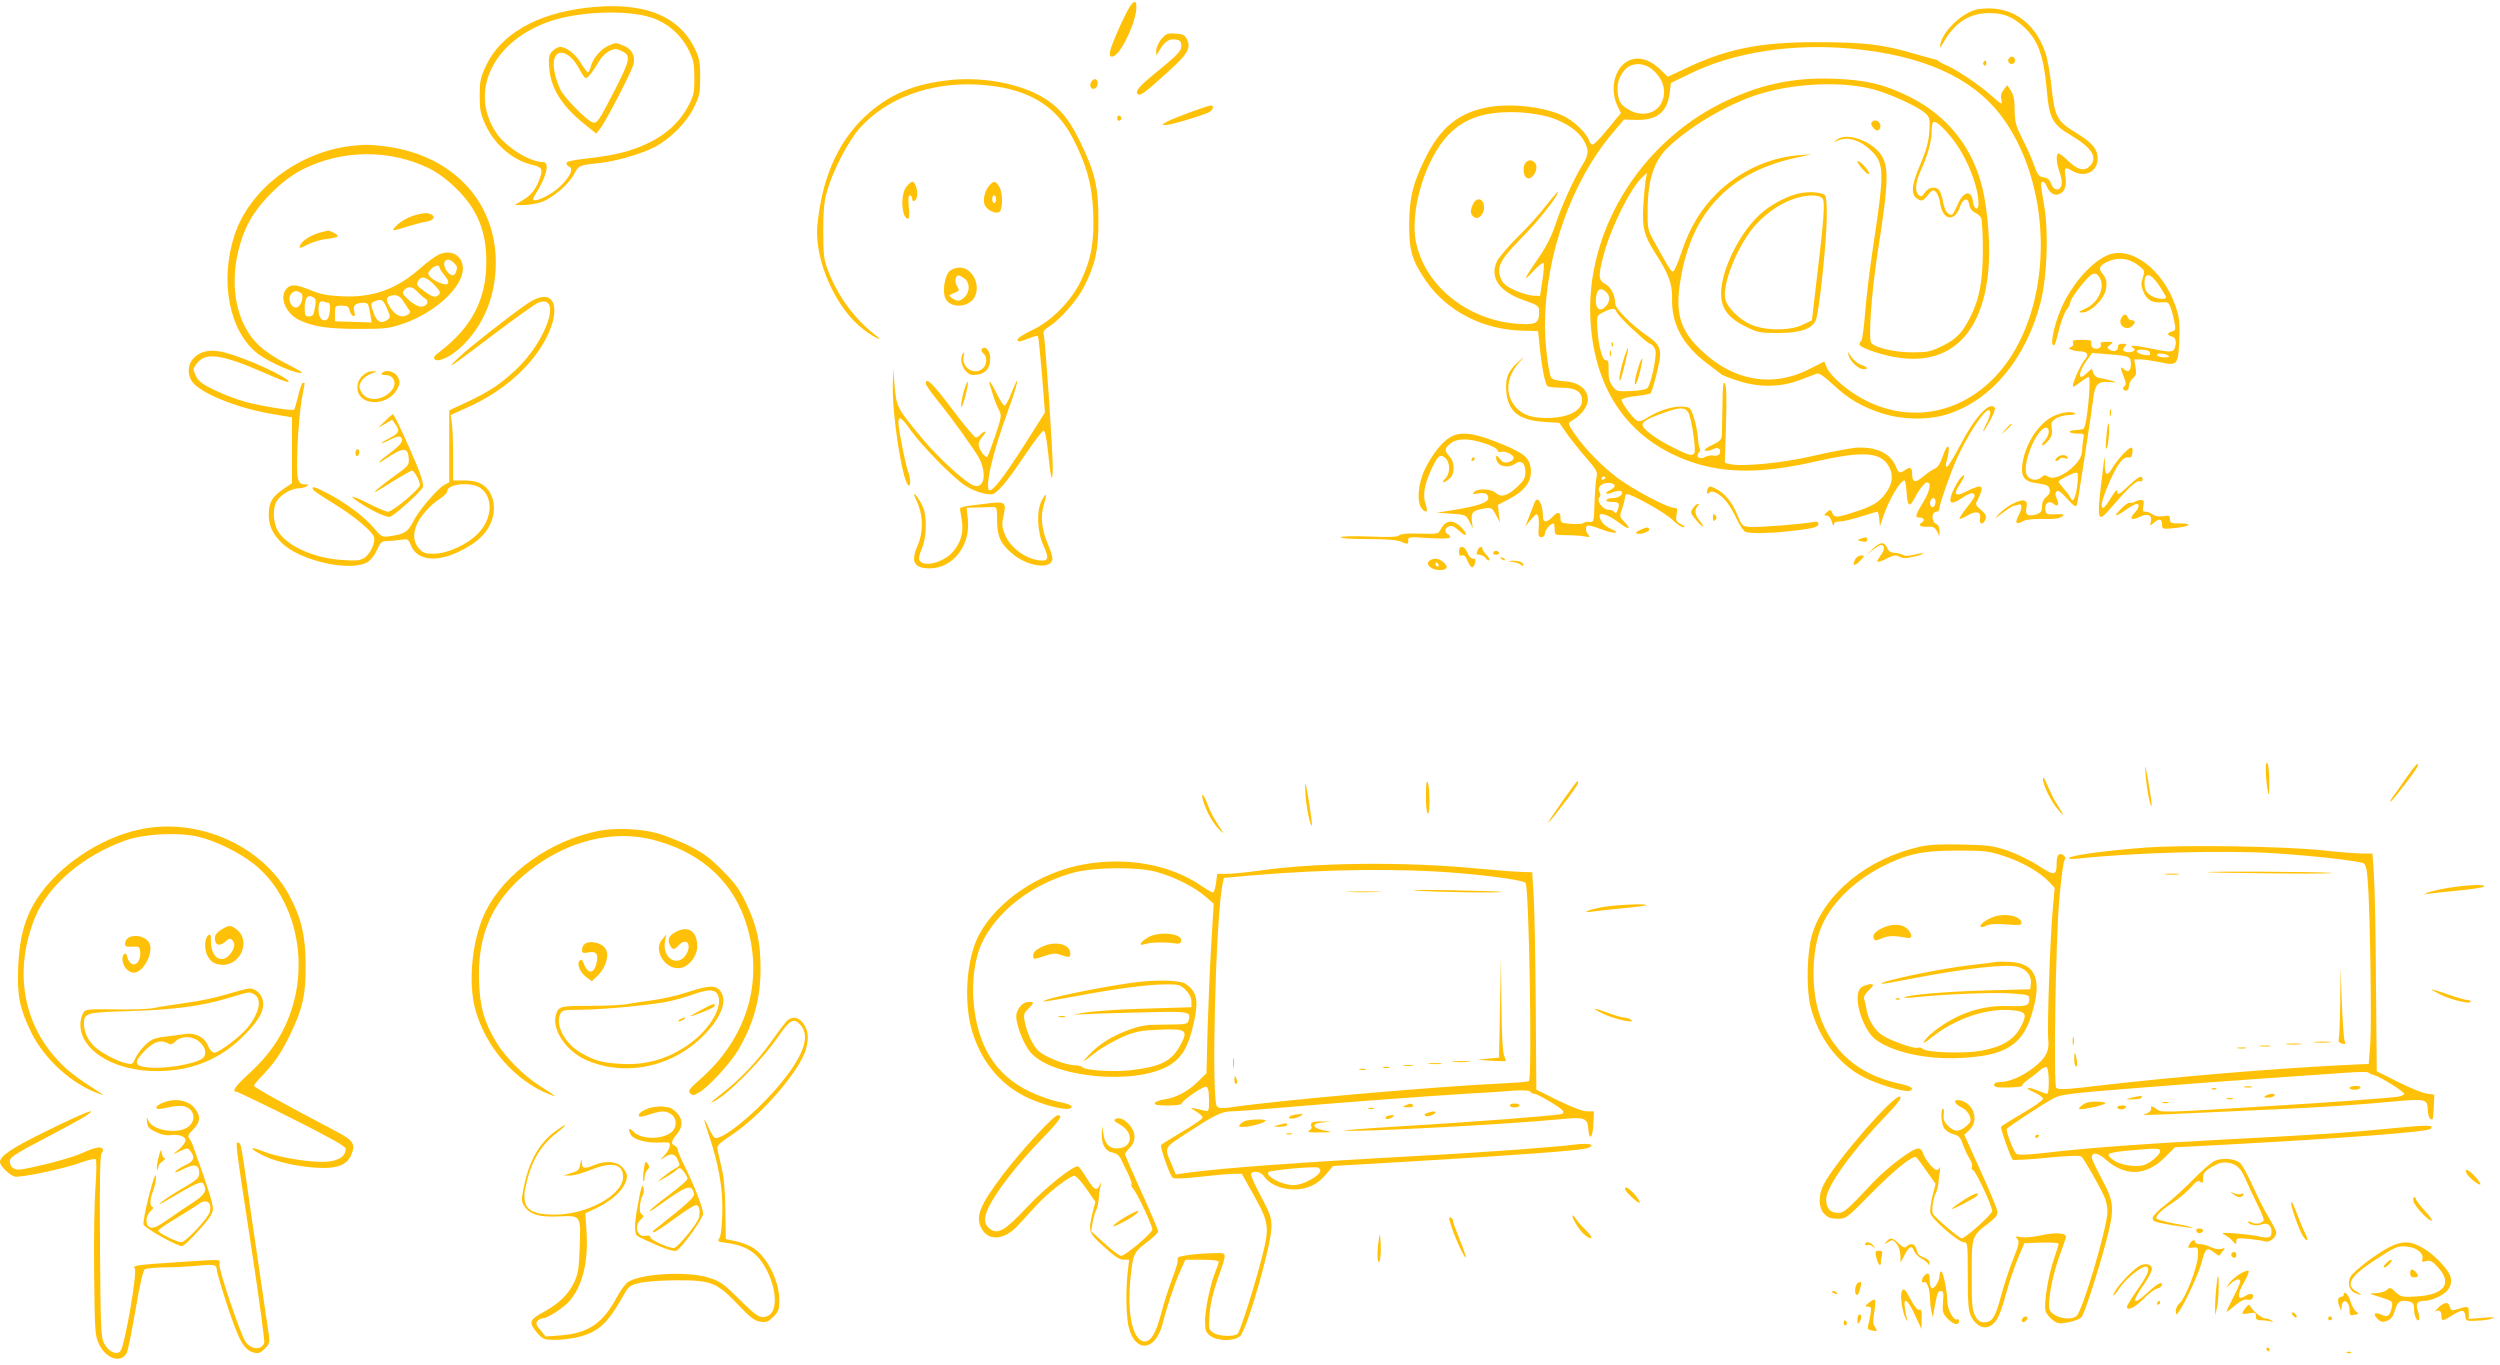 <?xml version="1.0" standalone="no"?>
<!DOCTYPE svg PUBLIC "-//W3C//DTD SVG 20010904//EN"
 "http://www.w3.org/TR/2001/REC-SVG-20010904/DTD/svg10.dtd">
<svg version="1.0" xmlns="http://www.w3.org/2000/svg"
 width="1280pt" height="699pt" viewBox="0 0 1280 699"
 preserveAspectRatio="xMidYMid meet">
<g transform="translate(0,699) scale(0.1,-0.1)"
fill="#ffc107" stroke="none">
<path d="M5786 6958 c-27 -41 -94 -192 -101 -225 -5 -26 -3 -33 9 -33 35 0
110 143 123 235 6 50 -7 60 -31 23z"/>
<path d="M3000 6950 c-256 -31 -437 -136 -512 -297 -28 -60 -32 -78 -32 -153
0 -74 4 -93 31 -152 47 -100 139 -179 238 -202 50 -12 55 -22 40 -66 -21 -58
-43 -88 -89 -115 l-41 -25 46 0 c25 0 66 7 92 16 56 19 141 92 168 145 21 42
27 44 127 54 82 8 223 49 286 83 81 44 161 125 198 200 30 60 33 75 33 157 0
78 -4 98 -28 147 -85 173 -269 242 -557 208z m332 -49 c84 -27 156 -89 195
-169 24 -49 28 -69 28 -142 0 -78 -3 -90 -34 -148 -43 -79 -113 -143 -205
-186 -87 -41 -167 -61 -308 -77 -74 -8 -108 -16 -108 -24 0 -7 6 -15 14 -18
39 -15 -38 -113 -120 -153 -59 -29 -77 -26 -54 9 57 88 77 167 41 167 -68 0
-190 76 -239 148 -145 215 -16 478 283 576 149 48 382 56 507 17z"/>
<path d="M3115 6756 c-39 -17 -81 -67 -90 -106 -4 -16 -10 -30 -15 -30 -4 0
-20 21 -35 46 -27 46 -76 84 -107 84 -10 0 -28 -10 -39 -21 -19 -19 -21 -30
-17 -88 8 -102 63 -191 176 -283 l65 -52 21 27 c28 35 162 294 170 329 9 41
-9 77 -49 93 -41 18 -42 18 -80 1z m69 -28 c47 -21 43 -43 -33 -193 -86 -167
-94 -179 -118 -171 -30 10 -141 123 -163 166 -11 22 -25 61 -30 88 -28 129 66
138 129 13 12 -22 25 -41 30 -41 11 0 35 31 70 89 21 34 52 57 83 60 4 1 18
-4 32 -11z"/>
<path d="M10129 6943 c-74 -11 -180 -108 -194 -178 -6 -26 -3 -24 20 15 57 97
132 143 230 143 72 0 119 -18 175 -69 75 -68 104 -148 120 -331 12 -138 29
-170 120 -224 112 -66 143 -116 99 -160 -28 -28 -63 -19 -115 32 -22 22 -43
36 -47 33 -11 -12 -8 -49 8 -95 9 -24 13 -54 10 -66 -8 -34 -41 -29 -53 6 -8
22 -18 30 -38 33 -24 3 -31 11 -50 63 -11 33 -38 94 -60 135 -33 66 -38 84
-39 145 0 52 -5 79 -19 100 l-19 29 -18 -23 c-12 -15 -17 -31 -13 -47 3 -13 4
-24 0 -24 -3 0 -29 21 -58 47 -58 51 -171 127 -221 148 -17 7 -36 17 -40 21
-4 4 -13 9 -20 10 -7 1 -52 14 -102 28 -161 48 -261 60 -495 60 -294 1 -462
-32 -673 -131 l-98 -46 -37 36 c-40 38 -78 57 -118 57 -97 0 -153 -129 -105
-237 l20 -42 -66 -80 c-36 -45 -71 -81 -79 -81 -7 0 -16 10 -19 23 -10 30 -62
84 -111 113 -93 55 -287 80 -416 53 -146 -30 -237 -107 -313 -264 -63 -129
-79 -198 -80 -335 0 -136 14 -182 85 -287 106 -155 291 -251 494 -256 l81 -2
7 -69 c11 -112 29 -205 41 -213 7 -5 40 -8 73 -8 71 0 104 -21 104 -65 0 -54
-73 -90 -180 -90 -79 0 -124 16 -159 55 -55 63 -51 149 12 223 l31 37 -33 -30
c-50 -46 -64 -79 -59 -147 8 -104 63 -149 192 -158 l80 -5 38 -55 c21 -30 66
-86 99 -124 51 -58 59 -73 54 -95 -4 -14 -9 -73 -11 -131 -3 -101 -4 -105 -25
-102 -12 1 -27 -1 -33 -6 -6 -5 -35 -6 -63 -4 -48 4 -53 6 -53 27 0 35 -14 38
-40 10 -30 -32 -50 -32 -50 -1 0 66 -27 113 -43 74 -3 -7 -14 -38 -26 -68
l-21 -55 29 35 c25 30 31 32 36 18 4 -10 5 -38 3 -63 -3 -38 0 -45 14 -45 11
0 18 8 18 18 0 18 29 52 43 52 4 0 7 -13 7 -30 0 -30 0 -30 59 -30 32 0 74 -3
92 -6 28 -6 32 -4 22 7 -7 7 -13 21 -13 31 0 23 13 23 79 -2 63 -25 106 -22
49 2 -35 16 -58 43 -58 68 0 20 51 1 99 -36 51 -39 67 -37 28 4 -25 26 -26 29
-12 67 8 22 14 48 15 58 0 9 4 17 10 17 26 0 197 -96 232 -131 22 -21 48 -39
57 -39 10 1 5 7 -12 16 -26 14 -28 19 -23 50 6 30 4 34 -14 34 -32 0 -209 94
-287 152 -84 64 -167 149 -219 224 -37 54 -38 57 -19 68 48 27 85 74 85 108 0
55 -45 91 -120 96 -43 3 -63 9 -69 21 -13 25 -31 175 -31 260 0 359 135 742
350 994 l55 65 65 -2 c105 -2 157 41 169 139 l6 50 96 47 c224 110 523 157
827 129 367 -34 620 -148 768 -344 258 -344 272 -922 30 -1262 -211 -294 -571
-343 -846 -114 -34 28 -68 66 -76 85 l-14 33 -77 -39 c-186 -95 -384 -62 -548
92 -114 106 -140 193 -110 369 56 342 250 546 585 620 l85 19 -68 -5 c-152
-12 -305 -84 -418 -196 -82 -82 -139 -176 -180 -301 -18 -54 -37 -98 -43 -98
-11 0 -21 17 -95 150 -35 64 -36 67 -35 170 1 147 33 246 101 312 113 109 296
218 454 271 188 62 444 74 609 27 88 -25 225 -89 259 -121 21 -20 23 -28 19
-93 -4 -54 -15 -94 -47 -170 -47 -109 -49 -156 -9 -177 19 -10 25 -7 48 21 24
29 28 31 42 17 9 -9 19 -36 22 -61 13 -85 75 -94 101 -15 15 44 42 51 47 12 2
-17 12 -32 27 -40 13 -6 29 -19 34 -28 5 -9 9 -81 9 -158 1 -161 -17 -257 -63
-348 -41 -82 -72 -115 -146 -151 -59 -29 -75 -32 -152 -32 -90 0 -189 23 -210
48 -16 20 1 258 33 466 58 368 59 446 10 507 -55 68 -174 105 -219 68 -20 -16
-20 -16 2 -6 51 25 119 4 176 -53 65 -64 65 -109 7 -491 -16 -104 -34 -253
-40 -330 -6 -77 -15 -144 -20 -149 -6 -6 -10 -14 -10 -19 0 -14 82 -45 169
-63 282 -56 459 102 491 437 12 121 -1 306 -30 426 -49 207 -179 370 -372 467
-129 64 -223 87 -388 93 -212 8 -388 -31 -580 -127 -422 -212 -692 -663 -667
-1109 21 -366 202 -619 519 -727 174 -59 366 -58 628 2 257 58 346 51 386 -34
19 -41 11 -84 -23 -130 -34 -46 -73 -68 -172 -98 -85 -27 -90 -26 -105 11 -2
6 -12 2 -22 -7 -17 -16 -17 -18 -1 -18 10 0 20 -12 26 -32 5 -18 10 -25 10
-15 1 12 9 17 31 17 16 0 64 11 107 25 43 14 81 25 85 25 4 0 8 -17 10 -37 l3
-38 19 55 c28 83 86 180 107 180 4 0 9 -28 11 -62 3 -63 14 -77 33 -42 29 55
58 94 71 94 24 0 16 -44 -21 -104 -41 -68 -42 -76 -15 -76 21 0 27 -15 10 -25
-22 -13 -8 -24 27 -22 30 2 39 -2 50 -23 l13 -25 0 28 c0 15 -6 30 -14 33 -29
11 -29 64 0 64 8 0 14 8 14 18 0 21 57 182 89 254 55 120 138 248 163 248 14
0 9 -29 -12 -70 -31 -61 -16 -47 19 16 17 31 28 61 25 65 -24 39 -102 -44
-177 -189 -32 -61 -63 -112 -68 -112 -6 0 -8 8 -5 18 27 93 11 121 -19 31 -12
-34 -24 -53 -40 -59 -12 -5 -39 -23 -60 -41 -39 -34 -55 -30 -55 17 0 30 -10
35 -34 19 -29 -21 -34 -19 -50 18 -28 69 -107 103 -211 94 -33 -4 -130 -22
-215 -42 -156 -36 -363 -56 -423 -41 l-26 6 6 193 c4 135 3 199 -5 213 -9 15
-12 -8 -13 -106 -1 -69 -3 -138 -3 -155 -1 -26 -8 -33 -51 -54 -33 -16 -44
-26 -33 -29 9 -2 27 2 39 8 24 14 43 2 34 -22 -4 -9 -15 -13 -29 -11 -13 3
-34 0 -46 -7 -28 -15 -50 1 -32 23 7 8 9 17 5 20 -3 4 -8 30 -10 59 -2 28 -12
74 -21 102 -16 49 -19 51 -56 54 -47 4 -123 -19 -179 -55 -30 -19 -45 -23 -56
-16 -25 15 -82 94 -78 107 2 6 34 14 72 18 37 4 71 10 76 15 11 12 49 162 49
196 0 41 -14 62 -68 99 -76 52 -162 138 -162 163 0 42 -22 86 -51 101 -35 18
-37 40 -9 146 37 143 140 349 201 403 l22 20 -7 -35 c-3 -19 -9 -77 -12 -127
-8 -113 4 -161 59 -246 70 -108 90 -162 88 -235 -4 -130 55 -239 178 -332 36
-27 71 -53 76 -58 6 -4 44 -19 85 -32 105 -35 218 -33 315 4 39 15 78 30 87
33 12 4 38 -14 83 -56 81 -75 146 -113 250 -147 105 -34 239 -36 335 -5 225
71 402 283 477 570 34 129 43 362 19 499 -9 50 -16 99 -16 107 0 23 19 18 29
-8 13 -33 37 -50 61 -42 30 10 43 41 35 91 -7 48 -3 51 35 29 64 -37 130 -5
130 63 0 49 -29 83 -115 135 -93 56 -105 80 -121 231 -7 67 -21 147 -32 178
-57 163 -185 245 -343 221z m-1669 -309 c58 -49 75 -115 46 -172 -31 -59 -110
-72 -176 -28 -30 20 -39 33 -45 65 -9 53 1 95 32 131 34 41 97 42 143 4z
m-529 -243 c83 -26 146 -68 176 -117 30 -51 29 -74 -7 -132 -44 -72 -104 -205
-136 -301 -17 -53 -46 -112 -79 -160 -84 -122 -93 -142 -37 -82 27 29 52 49
55 44 3 -5 1 -45 -6 -89 l-12 -79 -35 1 c-19 1 -61 13 -93 27 -45 21 -61 34
-72 60 -24 58 -6 95 97 200 82 83 164 183 189 229 18 34 3 18 -59 -59 -33 -43
-99 -116 -146 -161 -46 -46 -92 -100 -101 -119 -40 -83 10 -156 137 -200 78
-28 78 -28 78 -64 0 -54 -17 -63 -108 -57 -261 18 -483 200 -524 428 -22 126
24 324 107 459 89 147 213 205 420 196 51 -2 119 -13 156 -24z m2060 -105 c76
-93 138 -246 139 -339 0 -38 -24 -30 -28 9 -8 65 -50 56 -80 -16 -12 -28 -25
-50 -29 -50 -22 1 -36 22 -44 65 -5 26 -14 54 -20 61 -18 22 -55 16 -74 -12
-13 -20 -19 -23 -31 -13 -21 17 -17 67 11 127 34 74 55 148 55 197 0 23 3 45
7 48 11 12 45 -17 94 -77z m-1767 -792 c22 -21 20 -50 -5 -75 -35 -35 -60 4
-43 69 7 26 26 28 48 6z m53 -101 c4 -10 32 -41 62 -70 85 -79 97 -89 115 -96
8 -3 18 -18 22 -32 7 -28 -22 -167 -40 -190 -7 -9 -35 -15 -85 -17 -70 -3 -74
-2 -95 25 -16 22 -21 42 -20 81 1 43 -2 53 -14 52 -19 -1 -39 77 -44 169 -3
59 -3 59 32 77 45 22 59 22 67 1z m367 -515 c16 -25 41 -192 31 -208 -10 -17
-30 -11 -111 30 -87 43 -154 94 -154 115 0 17 26 32 110 62 82 29 106 29 124
1z m-424 -332 c0 -3 -4 -8 -10 -11 -5 -3 -10 -1 -10 4 0 6 5 11 10 11 6 0 10
-2 10 -4z m47 -42 c2 -6 -8 -16 -23 -23 -36 -16 -22 -27 15 -11 16 6 35 9 41
5 18 -11 -9 -35 -41 -35 -15 0 -31 -4 -34 -10 -4 -6 8 -10 29 -10 37 0 41 -7
27 -44 -5 -14 -10 -16 -15 -8 -4 7 -18 12 -30 12 -29 0 -64 46 -47 63 6 6 7
16 1 28 -7 13 -5 22 6 34 18 17 65 17 71 -1z m1643 -83 c0 -23 -16 -36 -25
-21 -9 14 1 40 15 40 5 0 10 -9 10 -19z"/>
<path d="M7812 6158 c-16 -16 -15 -63 2 -77 27 -23 69 46 46 74 -15 18 -32 19
-48 3z"/>
<path d="M7542 5945 c-16 -34 -15 -50 3 -65 24 -20 57 15 53 54 -4 42 -39 48
-56 11z"/>
<path d="M8251 5224 c0 -11 3 -14 6 -6 3 7 2 16 -1 19 -3 4 -6 -2 -5 -13z"/>
<path d="M8317 5163 c-20 -59 -32 -131 -22 -121 8 8 45 161 40 166 -1 2 -10
-18 -18 -45z"/>
<path d="M8242 5180 c0 -14 2 -19 5 -12 2 6 2 18 0 25 -3 6 -5 1 -5 -13z"/>
<path d="M8387 5106 c-18 -57 -23 -103 -8 -76 11 20 34 120 29 125 -2 3 -12
-19 -21 -49z"/>
<path d="M5946 6790 c-14 -17 -26 -44 -26 -58 l0 -27 18 30 c27 43 47 57 79
53 21 -2 29 -9 31 -26 4 -30 -11 -47 -130 -144 -91 -74 -111 -99 -89 -112 11
-7 43 18 152 117 99 89 118 121 97 164 -11 24 -20 28 -59 31 -41 3 -49 0 -73
-28z"/>
<path d="M10284 6689 c-10 -17 13 -36 27 -22 12 12 4 33 -11 33 -5 0 -12 -5
-16 -11z"/>
<path d="M10155 6671 c-3 -5 -1 -12 5 -16 5 -3 10 1 10 9 0 18 -6 21 -15 7z"/>
<path d="M4863 6580 c-189 -20 -317 -76 -437 -189 -138 -131 -219 -318 -241
-556 -17 -177 96 -429 240 -535 58 -43 108 -64 55 -24 -103 80 -187 193 -237
320 -25 63 -27 80 -28 209 0 106 5 156 19 205 30 105 109 258 168 324 136 153
361 236 603 223 246 -14 398 -100 488 -275 71 -138 98 -236 104 -377 7 -148
-11 -248 -64 -355 -50 -103 -151 -205 -250 -251 -40 -19 -73 -40 -73 -48 0
-14 11 -12 67 10 18 7 35 11 37 8 3 -3 12 -92 21 -198 l15 -193 -38 -60 c-149
-239 -221 -338 -244 -338 -30 0 13 190 92 404 51 137 67 216 19 96 -13 -35
-29 -65 -35 -67 -5 -2 -23 24 -39 58 -32 66 -49 86 -35 42 20 -66 32 -100 46
-125 13 -24 11 -35 -20 -128 -19 -56 -37 -104 -41 -108 -9 -10 -45 39 -45 62
0 11 10 30 22 43 12 13 17 23 11 23 -6 0 -16 -7 -23 -15 -7 -8 -18 -15 -24
-15 -6 0 -61 65 -121 145 -100 133 -135 167 -135 131 0 -7 25 -43 55 -80 72
-88 198 -263 218 -302 40 -79 27 -154 -24 -141 -39 10 -184 141 -268 243 -129
156 -130 158 -140 265 l-8 94 -2 -97 c-2 -150 48 -471 78 -501 15 -15 15 32 0
70 -13 35 -49 215 -49 248 0 39 15 30 66 -42 55 -77 209 -234 271 -276 41 -28
99 -49 138 -48 27 0 77 58 174 203 46 68 88 123 94 123 8 0 16 -42 24 -118 13
-133 23 -162 23 -66 0 85 -38 648 -46 675 -4 17 2 26 29 43 53 33 144 136 176
200 59 116 76 192 75 346 0 168 -18 245 -96 404 -62 128 -124 194 -231 245
-118 56 -287 82 -434 66z"/>
<path d="M5590 6575 c-16 -19 -6 -46 15 -39 16 7 21 39 6 48 -5 3 -14 -1 -21
-9z"/>
<path d="M6095 6416 c-49 -18 -103 -40 -120 -49 -30 -16 -30 -16 -5 -17 22 0
137 33 213 62 27 10 38 38 15 38 -7 -1 -53 -16 -103 -34z"/>
<path d="M5720 6385 c0 -9 5 -15 11 -13 6 2 11 8 11 13 0 5 -5 11 -11 13 -6 2
-11 -4 -11 -13z"/>
<path d="M9590 6370 c-11 -7 -12 -14 -4 -27 15 -24 33 -28 40 -8 9 23 -16 47
-36 35z"/>
<path d="M1800 6243 c-272 -31 -522 -222 -599 -456 -78 -238 -27 -496 120
-609 63 -47 210 -110 225 -95 2 2 -34 22 -80 45 -46 23 -106 62 -134 88 -146
130 -173 396 -64 624 50 104 176 230 282 283 204 102 446 103 647 5 44 -22 92
-57 139 -103 108 -107 154 -217 154 -375 0 -193 -74 -335 -240 -462 -27 -20
-32 -29 -24 -38 18 -18 90 18 143 71 101 101 158 230 168 380 22 334 -202 591
-560 639 -78 10 -110 11 -177 3z"/>
<path d="M9510 6164 c1 -17 59 -80 60 -63 0 8 -13 28 -30 44 -16 16 -30 25
-30 19z"/>
<path d="M4641 6034 c-33 -41 -25 -164 9 -164 6 0 7 24 3 60 -4 42 -2 60 6 60
6 0 11 -7 11 -15 0 -23 19 -18 25 8 7 26 -9 77 -24 77 -5 0 -19 -12 -30 -26z"/>
<path d="M5066 6041 c-23 -25 -35 -72 -25 -99 10 -26 51 -47 73 -39 22 9 22
104 0 135 -19 27 -26 27 -48 3z m34 -71 c0 -11 -4 -20 -10 -20 -5 0 -10 9 -10
20 0 11 5 20 10 20 6 0 10 -9 10 -20z"/>
<path d="M9212 6000 c-54 -11 -131 -50 -183 -92 -121 -97 -230 -322 -216 -444
7 -62 44 -107 124 -146 63 -31 75 -33 168 -33 112 0 170 20 192 65 16 34 54
389 56 522 1 68 -2 111 -9 118 -16 16 -80 21 -132 10z m119 -26 c14 -17 8
-103 -32 -436 l-22 -188 -46 -22 c-65 -33 -194 -32 -268 1 -58 26 -119 86
-129 128 -18 70 54 257 140 364 53 66 134 125 208 150 66 23 131 24 149 3z"/>
<path d="M2135 5891 c-42 -10 -86 -35 -109 -60 -23 -26 -22 -26 56 -2 35 11
80 23 101 26 38 6 50 28 21 39 -18 7 -28 7 -69 -3z"/>
<path d="M1645 5801 c-46 -11 -93 -39 -105 -61 -13 -25 -9 -25 42 1 22 11 65
23 94 26 30 3 54 10 54 15 0 7 -46 31 -53 27 -1 -1 -15 -4 -32 -8z"/>
<path d="M2245 5686 c-16 -8 -59 -39 -94 -70 -120 -107 -244 -151 -401 -143
-72 3 -111 11 -159 31 -76 31 -102 32 -124 8 -39 -43 -5 -127 66 -161 69 -33
144 -45 302 -45 138 0 156 2 230 27 163 56 305 187 305 282 0 67 -60 101 -125
71z m79 -42 c18 -17 19 -24 10 -48 -9 -24 -29 -19 -49 10 -28 44 3 75 39 38z
m-74 -23 c0 -5 12 -24 26 -41 34 -40 21 -58 -27 -37 -19 8 -40 21 -48 31 -12
14 -11 19 4 36 19 21 45 27 45 11z m-27 -89 c29 -30 34 -41 25 -50 -18 -18
-31 -15 -77 18 -36 26 -40 33 -31 50 16 30 42 24 83 -18z m-86 -36 c12 -13 29
-28 39 -34 24 -14 11 -42 -21 -42 -15 0 -40 14 -62 34 -32 29 -35 36 -24 50
19 23 44 20 68 -8z m-598 -5 c22 -14 2 -76 -24 -76 -26 0 -44 48 -25 69 14 18
28 20 49 7z m75 -69 c-9 -48 -11 -52 -35 -52 -16 0 -19 7 -19 43 0 51 15 71
42 56 15 -8 17 -17 12 -47z m448 30 c10 -15 23 -35 30 -45 11 -14 10 -19 -2
-27 -29 -19 -57 -10 -84 24 -28 38 -33 61 -13 69 29 12 53 5 69 -21z m-79 -45
c17 -40 17 -42 0 -55 -30 -22 -54 -10 -69 33 -18 52 -18 54 9 64 31 12 40 6
60 -42z m-302 33 c10 0 12 -34 3 -68 -10 -37 -48 -25 -52 16 -4 45 4 66 24 58
9 -3 20 -6 25 -6z m203 -8 c3 -5 8 -28 12 -51 l7 -42 -94 3 -94 3 0 40 c0 39
1 40 35 40 28 0 35 -4 40 -24 3 -14 11 -26 18 -29 9 -3 11 4 6 23 -5 18 -2 30
7 36 18 11 56 12 63 1z"/>
<path d="M10797 5686 c-82 -30 -188 -148 -242 -271 -33 -74 -57 -177 -45 -189
10 -10 10 -11 35 87 10 37 26 78 36 91 11 13 19 30 19 38 0 20 87 132 111 143
17 7 24 5 35 -10 36 -49 1 -134 -69 -165 -38 -18 -39 -20 -15 -20 39 0 105 62
118 110 11 40 6 64 -18 92 -21 25 -9 44 41 63 52 20 104 10 151 -28 27 -22 28
-25 17 -59 -10 -30 -9 -43 3 -71 17 -43 46 -59 93 -55 33 3 37 0 48 -32 7 -19
15 -52 19 -73 6 -34 5 -39 -13 -44 -27 -7 -27 -19 -1 -26 20 -5 26 -30 14 -61
-8 -20 -30 -20 -119 -1 -85 18 -117 19 -95 5 12 -8 13 -11 1 -19 -14 -9 -51
-3 -51 8 0 4 5 12 12 19 9 9 6 12 -14 12 -18 0 -25 -5 -24 -17 1 -20 -23 -27
-44 -13 -13 9 -12 12 4 25 19 14 18 15 -17 15 -27 0 -35 -4 -31 -14 7 -18 -25
-30 -42 -15 -7 6 -10 17 -7 25 4 11 -6 14 -47 14 -43 0 -51 -3 -46 -15 3 -10
-1 -18 -11 -22 -15 -6 -14 -7 3 -14 10 -4 31 -8 46 -8 34 -1 44 -17 25 -39
-28 -32 -75 -142 -61 -142 3 0 20 11 38 25 18 14 36 25 39 25 16 0 -7 -248
-25 -265 -3 -3 -21 -6 -41 -7 -46 -2 -37 -18 10 -18 34 0 35 -1 29 -31 -3 -17
-6 -44 -6 -60 0 -62 -127 -158 -172 -130 -16 10 -23 10 -38 -4 -25 -22 -68
-10 -76 21 -16 65 57 234 102 234 21 0 17 -41 -8 -67 -12 -13 -17 -23 -10 -23
6 0 20 12 32 27 16 21 20 36 15 60 -5 27 -2 35 21 50 15 10 44 18 65 18 21 0
35 3 33 7 -9 15 -68 8 -111 -13 -76 -37 -143 -140 -158 -242 -10 -69 9 -94 79
-102 44 -6 55 -11 60 -29 4 -14 -1 -27 -17 -40 -14 -11 -22 -29 -22 -49 0 -24
-5 -32 -28 -40 -42 -14 -60 -3 -52 33 5 23 3 32 -11 37 -22 8 -93 -29 -130
-69 -27 -29 -26 -29 19 6 27 20 52 36 57 36 5 0 15 3 24 6 21 8 21 -17 0 -57
-19 -38 -12 -47 23 -28 17 9 52 13 103 12 53 -2 82 2 96 11 17 13 14 14 -31
13 -48 -2 -50 -1 -53 26 -4 32 20 46 43 27 22 -18 30 -4 16 26 -9 19 -9 30 -1
38 8 8 23 -3 54 -38 37 -40 45 -45 50 -29 6 20 71 444 82 533 10 83 23 98 81
94 47 -3 47 -3 13 7 -19 6 -46 12 -59 13 -15 2 -28 12 -33 26 l-8 23 -23 -21
c-13 -12 -26 -22 -30 -22 -17 0 -4 40 24 80 l31 43 85 -7 c109 -9 113 -11 113
-52 0 -35 -16 -44 -38 -22 -17 17 -15 -1 3 -45 9 -23 11 -38 5 -42 -15 -9 -12
-25 5 -25 9 0 15 9 15 23 0 12 9 30 20 40 17 14 19 24 14 57 l-7 40 34 0 c19
-1 63 -7 99 -15 89 -19 93 -14 98 118 3 85 0 113 -18 166 -62 186 -223 311
-343 267z m258 -158 c19 -29 35 -56 35 -60 0 -16 -58 -7 -84 13 -20 16 -26 29
-26 60 0 58 30 53 75 -13z m-50 -339 c4 -6 5 -13 2 -16 -8 -8 -67 7 -67 18 0
13 57 11 65 -2z m95 -19 c11 -7 7 -10 -17 -10 -17 0 -35 5 -38 10 -8 13 35 13
55 0z m-464 -662 c-7 -63 -24 -97 -33 -70 -3 8 -18 29 -34 47 -16 18 -29 35
-29 39 0 8 72 45 89 46 11 0 12 -13 7 -62z"/>
<path d="M4861 5601 c-27 -27 -38 -115 -17 -145 30 -47 118 -39 146 13 33 62
-12 151 -76 151 -20 0 -42 -8 -53 -19z m77 -37 c28 -19 29 -67 2 -94 -24 -24
-39 -25 -66 -6 -18 14 -18 15 9 25 31 12 31 14 15 40 -11 19 -6 51 9 51 5 0
19 -7 31 -16z"/>
<path d="M2701 5436 c-87 -59 -296 -223 -352 -276 -76 -73 -51 -56 179 118
111 84 214 157 227 162 126 48 44 -196 -115 -344 -81 -75 -134 -110 -246 -163
l-94 -44 0 -184 0 -184 -24 -13 c-36 -19 -133 -132 -161 -189 -27 -53 -44 -63
-116 -74 -43 -6 -45 -5 -86 43 -48 57 -146 130 -241 179 -61 32 -81 36 -68 15
3 -6 50 -37 104 -70 106 -65 197 -141 207 -172 8 -27 -19 -86 -49 -106 -22
-14 -42 -16 -114 -11 -137 8 -272 66 -324 140 -30 43 -35 123 -10 163 21 33
76 64 114 64 12 0 30 5 38 10 12 8 11 10 -6 10 -43 0 -47 20 -41 193 4 89 14
198 22 242 8 44 15 81 15 83 0 1 -4 2 -9 2 -5 0 -16 -30 -24 -66 -9 -36 -18
-68 -21 -71 -7 -8 -154 15 -244 38 -42 11 -114 38 -160 60 -67 32 -86 47 -99
75 -16 33 -16 35 4 62 45 61 127 49 351 -49 63 -28 116 -48 119 -45 16 16
-212 122 -326 151 -72 19 -124 9 -161 -30 -29 -31 -32 -81 -7 -118 38 -58 229
-136 407 -166 l105 -18 0 -168 0 -169 -43 -29 c-59 -40 -76 -70 -76 -131 0
-58 18 -98 66 -145 94 -94 359 -152 443 -97 15 10 36 38 46 62 18 39 24 44 52
44 18 0 49 3 69 6 35 6 38 5 52 -29 31 -75 127 -88 242 -33 87 41 136 84 163
140 38 78 20 169 -41 206 -23 14 -50 20 -90 20 l-58 0 0 124 c0 68 -3 143 -6
167 l-6 44 105 48 c120 56 227 136 305 229 169 202 157 411 -17 294z m-238
-947 c64 -49 57 -156 -15 -230 -55 -57 -158 -104 -226 -104 -46 0 -57 4 -78
28 -27 32 -31 72 -10 121 18 43 71 103 118 132 21 13 38 31 38 39 0 39 128 50
173 14z"/>
<path d="M10861 5362 c-20 -37 27 -70 57 -40 16 16 15 28 -3 28 -9 0 -18 7
-21 15 -8 20 -21 19 -33 -3z"/>
<path d="M5026 5201 c-3 -5 1 -14 9 -21 20 -16 19 -54 -1 -74 -42 -43 -114 2
-100 61 5 21 4 24 -4 13 -25 -37 10 -110 53 -110 59 1 87 29 87 88 0 38 -30
67 -44 43z"/>
<path d="M9465 5170 c8 -31 50 -70 76 -70 28 0 23 10 -12 22 -17 6 -40 25 -51
42 -17 27 -19 28 -13 6z"/>
<path d="M1855 5065 c-17 -16 -25 -35 -25 -59 0 -97 156 -101 205 -6 13 26 14
35 3 58 -14 29 -61 43 -81 23 -8 -8 -4 -11 14 -11 51 0 66 -51 26 -88 -50 -47
-121 -46 -147 1 -13 24 -13 30 0 55 9 15 31 32 50 39 34 12 34 12 7 12 -17 1
-38 -9 -52 -24z"/>
<path d="M4936 4991 c-9 -30 -16 -66 -15 -80 0 -15 9 5 20 44 22 84 19 113 -5
36z"/>
<path d="M10802 4875 c0 -16 2 -22 5 -12 2 9 2 23 0 30 -3 6 -5 -1 -5 -18z"/>
<path d="M1970 4833 l-35 -34 37 21 36 21 16 -23 c25 -35 20 -46 -31 -72 -27
-14 -44 -25 -40 -26 4 0 26 9 49 21 27 14 44 17 51 10 16 -16 1 -37 -57 -81
-60 -44 -77 -66 -23 -30 93 62 117 62 120 -1 2 -29 -4 -37 -72 -85 -71 -51
-125 -97 -91 -79 8 5 50 30 92 57 43 26 82 48 88 48 11 0 40 -53 40 -74 0 -19
-140 -136 -163 -136 -9 0 -54 18 -98 41 -87 44 -113 48 -51 7 65 -43 143 -80
159 -74 29 12 162 132 168 152 4 14 -7 54 -30 110 -54 129 -117 264 -124 263
-3 -1 -22 -17 -41 -36z"/>
<path d="M10786 4772 c-4 -40 -6 -76 -3 -79 8 -8 19 78 15 117 -3 25 -6 15
-12 -38z"/>
<path d="M10269 4793 l-24 -28 28 24 c15 14 27 26 27 28 0 8 -8 1 -31 -24z"/>
<path d="M7424 4751 c-43 -26 -89 -85 -127 -160 -38 -78 -45 -177 -15 -208 24
-23 30 -13 17 26 -15 43 -7 96 26 170 35 78 49 90 75 66 26 -24 26 -79 0 -105
-25 -25 -10 -26 20 -2 30 24 30 85 1 116 -27 29 -26 40 5 65 19 15 41 21 75
21 54 0 158 -35 166 -55 2 -8 10 -12 17 -9 20 8 66 -14 66 -31 0 -8 -12 -18
-26 -21 -21 -5 -31 -2 -45 17 -15 19 -19 20 -19 7 0 -43 56 -61 98 -32 31 21
52 3 52 -44 0 -28 -8 -43 -40 -73 -51 -48 -84 -58 -111 -33 -24 22 -92 25
-111 5 -11 -11 -8 -13 16 -8 39 7 56 -1 56 -24 0 -22 -58 -41 -182 -61 l-83
-13 75 -5 c74 -5 75 -6 93 -40 l18 -35 -5 37 c-5 44 5 55 61 64 40 6 42 5 62
-32 l21 -39 -6 45 -5 45 56 29 c91 47 127 104 109 175 -11 45 -46 69 -179 121
-118 46 -181 51 -231 21z"/>
<path d="M10868 4663 c-19 -21 -44 -53 -54 -71 -26 -46 -39 -35 -37 34 1 40
-3 25 -11 -46 -32 -257 -29 -273 37 -196 92 107 136 148 152 142 9 -3 15 0 15
9 0 25 -19 17 -69 -30 -53 -50 -61 -53 -61 -27 0 9 -14 -7 -31 -35 -17 -29
-35 -53 -40 -53 -17 0 -9 38 26 119 43 101 73 142 100 139 15 -2 21 3 23 25 4
36 -7 34 -50 -10z"/>
<path d="M1820 4669 c0 -11 5 -17 10 -14 6 3 10 13 10 21 0 8 -4 14 -10 14 -5
0 -10 -9 -10 -21z"/>
<path d="M10530 4645 c-8 -9 -9 -15 -2 -15 6 0 14 5 17 10 4 6 16 8 27 4 14
-4 18 -2 14 5 -10 16 -41 14 -56 -4z"/>
<path d="M7535 4640 c-3 -5 -1 -10 4 -10 6 0 11 5 11 10 0 6 -2 10 -4 10 -3 0
-8 -4 -11 -10z"/>
<path d="M10037 4542 c-9 -10 -26 -40 -38 -66 -28 -64 -12 -76 48 -35 40 28
63 31 63 9 0 -4 -18 -31 -41 -60 -22 -28 -39 -54 -36 -56 2 -3 21 5 41 17 44
26 70 19 64 -16 -7 -32 18 -34 28 -3 5 17 0 28 -24 48 -28 23 -29 27 -17 50
39 76 27 86 -55 45 -60 -31 -72 -19 -35 36 28 43 29 61 2 31z"/>
<path d="M8747 4493 c-4 -3 -7 -13 -7 -22 0 -11 3 -12 11 -4 9 9 19 8 40 -3
35 -18 69 -62 103 -136 15 -31 35 -59 44 -62 27 -8 121 -7 212 3 129 14 160
21 160 38 0 12 -7 14 -28 10 -51 -10 -276 -28 -320 -25 -42 3 -43 4 -67 62
-25 63 -63 109 -107 132 -31 16 -32 16 -41 7z"/>
<path d="M4680 4459 c0 -4 9 -26 20 -50 12 -28 20 -66 20 -104 0 -38 -8 -76
-20 -104 -39 -86 -22 -121 60 -121 120 0 212 120 195 255 l-6 55 60 2 c34 1
69 2 79 2 15 1 17 -9 17 -69 1 -83 17 -118 77 -169 76 -66 198 -84 206 -30 2
11 -8 44 -21 74 -34 77 -41 144 -23 205 18 59 14 69 -10 23 -28 -52 -24 -159
7 -228 28 -61 28 -80 -3 -80 -76 0 -166 63 -194 136 -15 39 -15 53 -5 96 14
64 6 71 -69 62 -30 -4 -77 -10 -105 -13 -27 -3 -50 -10 -50 -16 1 -5 5 -32 9
-58 11 -61 -4 -115 -45 -162 -51 -58 -156 -83 -173 -40 -3 8 4 34 14 57 24 52
27 163 6 211 -14 33 -45 77 -46 66z"/>
<path d="M10931 4421 c-8 -5 -19 -7 -25 -5 -7 3 -27 -11 -46 -31 -42 -43 -33
-45 25 -5 24 17 48 30 54 30 18 0 13 -22 -11 -47 -29 -31 -16 -40 28 -19 42
20 65 9 56 -27 -5 -21 -4 -21 15 -4 27 24 43 21 43 -8 0 -24 1 -25 63 -19 79
8 99 24 29 24 -46 0 -52 2 -52 21 0 19 -4 21 -34 16 -22 -3 -41 0 -53 8 -10 8
-26 15 -37 15 -15 0 -17 5 -12 30 4 24 2 30 -12 30 -9 0 -23 -4 -31 -9z"/>
<path d="M8667 4387 c-14 -21 -12 -25 19 -62 36 -43 48 -40 14 2 -23 29 -25
54 -8 71 8 8 8 12 1 12 -6 0 -17 -10 -26 -23z"/>
<path d="M8770 4340 c0 -19 3 -21 12 -12 9 9 9 15 0 24 -9 9 -12 7 -12 -12z"/>
<path d="M7402 4311 c-8 -4 -19 -19 -26 -32 -12 -23 -16 -24 -105 -21 -61 2
-98 -1 -107 -9 -11 -9 -54 -10 -154 -6 -84 3 -142 2 -145 -4 -4 -5 49 -9 135
-9 100 0 151 -4 175 -14 33 -14 35 -14 35 6 0 20 3 20 104 13 65 -4 106 -3
110 3 3 5 -1 12 -9 16 -20 7 -19 32 1 40 18 7 29 2 61 -27 35 -32 39 -12 5 23
-31 30 -56 37 -80 21z"/>
<path d="M8396 4276 c-19 -9 -24 -15 -15 -18 19 -7 70 12 63 23 -7 11 -12 11
-48 -5z"/>
<path d="M9525 4231 c-17 -7 -17 -8 8 -13 19 -4 27 -1 27 8 0 15 -6 16 -35 5z"/>
<path d="M9588 4179 l-33 -31 33 26 c19 14 37 26 42 26 21 0 21 -24 0 -52 -12
-16 -20 -32 -17 -34 3 -3 24 4 47 16 36 18 46 20 66 10 17 -10 33 -10 74 0 28
7 49 14 47 17 -3 2 -23 -1 -46 -7 -28 -7 -47 -8 -60 0 -11 5 -31 10 -44 10
-16 0 -28 8 -35 25 -15 33 -35 32 -74 -6z"/>
<path d="M7470 4165 c0 -18 4 -23 15 -19 11 4 20 -5 30 -30 16 -38 29 -40 38
-6 4 14 0 20 -12 20 -9 0 -22 13 -28 30 -14 37 -43 41 -43 5z"/>
<path d="M7566 4174 c-9 -22 -8 -24 10 -24 9 0 23 -8 30 -17 7 -10 15 -15 19
-11 4 3 -3 16 -14 27 -12 12 -21 26 -21 31 0 16 -17 12 -24 -6z"/>
<path d="M7645 4160 c-3 -5 3 -10 15 -10 12 0 18 5 15 10 -3 6 -10 10 -15 10
-5 0 -12 -4 -15 -10z"/>
<path d="M9499 4127 c-18 -33 -4 -39 23 -10 26 27 26 29 7 29 -11 0 -25 -9
-30 -19z"/>
<path d="M7687 4129 c7 -7 15 -10 18 -7 3 3 -2 9 -12 12 -14 6 -15 5 -6 -5z"/>
<path d="M7320 4120 c-23 -15 1 -44 40 -48 46 -5 62 14 31 39 -26 21 -48 24
-71 9z m45 -20 c3 -5 1 -10 -4 -10 -6 0 -11 5 -11 10 0 6 2 10 4 10 3 0 8 -4
11 -10z"/>
<path d="M7745 4113 c17 -3 36 -9 43 -15 8 -7 12 -7 12 0 0 13 -26 22 -58 21
-26 -2 -26 -2 3 -6z"/>
<path d="M10985 3030 c4 -69 26 -182 31 -165 2 6 -5 60 -16 120 -16 92 -19
100 -15 45z"/>
<path d="M11601 3045 c0 -27 4 -70 8 -95 8 -41 9 -38 10 35 0 44 -4 87 -9 95
-7 11 -10 1 -9 -35z"/>
<path d="M12324 3013 c-26 -38 -59 -84 -73 -103 -14 -19 -18 -29 -9 -22 22 18
138 171 138 183 0 17 -9 8 -56 -58z"/>
<path d="M10460 3002 c0 -33 44 -121 81 -162 26 -29 28 -30 15 -7 -9 15 -23
38 -32 52 -9 14 -27 51 -40 82 -15 37 -24 50 -24 35z"/>
<path d="M7301 2918 c-1 -48 3 -90 9 -93 12 -8 12 131 0 160 -6 13 -9 -9 -9
-67z"/>
<path d="M8003 2893 c-110 -157 -99 -152 25 10 46 61 61 87 48 87 -3 0 -35
-44 -73 -97z"/>
<path d="M6684 2919 c5 -66 25 -163 33 -156 4 5 -25 196 -32 212 -3 6 -3 -20
-1 -56z"/>
<path d="M6160 2890 c15 -52 52 -118 82 -147 28 -27 28 -26 -6 25 -20 30 -44
76 -53 103 -19 53 -37 68 -23 19z"/>
<path d="M715 2743 c-204 -43 -417 -187 -526 -355 -62 -96 -90 -200 -96 -348
-6 -149 7 -213 68 -338 66 -135 209 -264 344 -311 25 -9 27 -8 11 2 -127 81
-174 117 -224 173 -179 194 -220 467 -111 730 68 163 247 315 462 391 96 34
269 43 372 19 92 -22 215 -83 289 -143 177 -143 262 -411 210 -661 -33 -159
-108 -289 -235 -405 -74 -67 -95 -97 -68 -97 6 0 135 -62 285 -137 191 -96
274 -143 274 -154 0 -39 -35 -62 -97 -67 -79 -6 -248 22 -323 52 -79 32 -77
16 3 -23 70 -34 204 -61 306 -61 78 0 121 21 140 69 23 53 10 73 -81 120 -263
138 -418 224 -418 232 0 4 20 29 46 55 60 63 97 117 144 216 60 127 75 192 75
343 0 149 -21 242 -81 355 -136 259 -469 408 -769 343z"/>
<path d="M3065 2736 c-246 -49 -478 -214 -577 -409 -70 -139 -94 -363 -54
-507 53 -193 205 -366 381 -434 43 -17 39 -14 -58 49 -78 50 -172 145 -216
219 -62 103 -83 178 -88 306 -9 214 50 374 187 510 197 194 468 280 700 221
232 -58 396 -197 470 -399 108 -297 27 -603 -219 -822 -63 -56 -70 -65 -57
-78 13 -13 19 -12 49 7 49 30 156 147 196 214 80 136 115 262 115 417 0 137
-18 218 -76 340 -33 69 -56 100 -123 167 -67 67 -99 89 -176 127 -52 24 -123
52 -158 61 -89 23 -213 27 -296 11z"/>
<path d="M9830 2655 c-267 -60 -488 -239 -552 -449 -26 -86 -31 -277 -9 -366
39 -160 140 -296 271 -364 70 -37 214 -80 237 -71 29 11 9 24 -61 39 -201 45
-337 164 -399 347 -44 129 -42 322 4 442 45 120 162 240 310 317 130 67 210
85 389 85 144 0 161 -2 243 -29 92 -30 182 -82 229 -132 l28 -30 -10 -110
c-14 -154 -29 -610 -23 -665 7 -61 -13 -98 -80 -149 -57 -43 -122 -70 -168
-70 -19 0 -29 -5 -29 -15 0 -11 15 -14 74 -13 41 1 73 5 70 9 -2 4 10 18 28
30 18 12 45 33 60 47 14 13 31 21 37 18 13 -8 15 -136 2 -136 -5 0 -25 7 -44
15 -56 23 -78 17 -24 -7 26 -11 47 -27 47 -34 0 -7 -47 -41 -105 -74 -58 -34
-107 -65 -110 -69 -4 -8 49 -158 60 -169 3 -3 81 1 173 10 114 11 171 13 179
6 13 -10 98 -160 120 -212 7 -15 13 -47 13 -70 0 -78 -128 -510 -158 -534 -36
-28 -128 -5 -139 36 -9 39 14 165 48 261 17 47 33 93 36 103 8 25 -42 31 -127
13 -41 -9 -88 -13 -104 -9 -27 6 -29 5 -17 -10 11 -13 8 -29 -22 -104 -20 -49
-47 -133 -62 -188 -29 -110 -45 -134 -86 -134 -22 0 -33 8 -46 33 -15 27 -18
58 -18 207 0 201 0 202 85 266 41 32 50 44 46 64 -2 14 -41 107 -86 207 l-83
183 26 24 c51 47 24 135 -45 152 -40 9 -36 -17 5 -36 19 -9 36 -27 42 -44 8
-25 6 -31 -18 -52 -36 -31 -62 -30 -93 2 -20 19 -25 33 -22 59 2 18 0 31 -4
29 -14 -9 -9 -79 7 -102 9 -12 30 -25 48 -30 26 -7 35 -16 47 -52 9 -25 24
-57 34 -72 10 -16 16 -35 12 -43 -3 -8 -1 -15 5 -15 12 0 99 -184 99 -210 0
-17 -137 -140 -156 -140 -13 0 -142 110 -148 127 -7 18 2 79 17 108 5 10 11
33 12 50 1 16 4 44 7 60 3 17 3 24 1 18 -3 -7 -11 -13 -18 -13 -16 0 -60 55
-70 88 -3 12 -14 22 -24 22 -29 0 -154 -94 -223 -166 -143 -152 -157 -164
-187 -164 -40 0 -61 24 -61 69 0 64 128 243 304 426 61 63 83 92 75 100 -23
22 -329 -328 -392 -450 -28 -55 -27 -118 3 -150 18 -19 33 -25 68 -25 45 0 47
2 171 128 119 121 214 198 232 187 4 -3 28 -35 53 -71 l46 -65 -16 -64 c-9
-36 -14 -75 -10 -88 7 -29 143 -147 170 -147 20 0 21 -5 21 -172 0 -147 3
-178 18 -210 25 -48 67 -67 102 -44 31 21 46 53 80 176 14 52 41 129 58 170
l32 75 88 3 c48 1 87 -1 87 -6 0 -5 -11 -41 -25 -82 -29 -85 -51 -224 -42
-261 3 -13 20 -35 36 -47 27 -20 35 -21 83 -12 29 6 59 18 66 27 16 22 81 221
123 378 47 177 45 208 -19 327 -28 53 -52 103 -52 111 0 30 31 26 69 -8 100
-90 209 -87 305 9 l52 52 235 12 c647 35 1058 67 1073 82 20 20 -8 21 -166 6
-266 -26 -362 -33 -903 -61 -385 -20 -685 -42 -880 -65 -121 -14 -163 -15
-172 -7 -16 17 -54 117 -48 127 7 11 187 129 240 157 35 19 87 26 420 52 209
17 515 40 680 51 165 11 346 24 403 28 57 4 105 5 108 1 2 -4 15 -10 28 -13
31 -8 156 -85 156 -97 0 -4 -15 -11 -32 -14 -40 -6 -357 -30 -593 -44 -651
-40 -614 -39 -647 -17 -24 16 -26 16 -24 0 0 -11 -9 -20 -24 -25 -36 -10 -18
-10 215 1 116 5 314 14 440 20 245 11 427 23 618 41 152 14 167 11 167 -41 0
-33 13 -60 25 -49 2 2 5 31 6 64 l3 60 -40 6 c-21 3 -88 30 -147 60 l-108 54
-4 450 c-1 248 -6 498 -11 558 l-7 107 -56 0 c-31 1 -119 7 -196 16 -198 21
-703 29 -900 15 -197 -14 -387 -39 -400 -53 -7 -6 8 -8 45 -4 288 31 754 44
1010 27 201 -13 427 -39 451 -51 12 -7 18 -31 22 -92 12 -148 20 -720 13 -829
l-8 -106 -141 -7 c-347 -17 -849 -59 -1220 -102 -194 -23 -230 -25 -239 -13
-15 22 -3 754 16 968 9 102 21 190 26 196 7 9 6 16 -4 25 -22 18 -36 3 -36
-38 0 -67 -10 -68 -92 -15 -41 27 -113 62 -159 78 -75 25 -101 28 -234 31
-105 3 -169 -1 -215 -11z m1230 -1559 c0 -19 -55 -64 -86 -72 -44 -11 -120 2
-153 26 -21 14 -29 26 -23 32 5 5 49 13 98 17 144 13 164 13 164 -3z"/>
<path d="M5547 2564 c-226 -41 -442 -187 -535 -361 -62 -117 -79 -331 -38
-481 43 -156 139 -278 274 -346 77 -39 201 -72 228 -62 27 10 6 23 -58 35 -35
7 -100 30 -146 52 -177 85 -271 238 -288 469 -8 101 8 214 40 285 77 168 257
308 472 367 106 28 327 31 424 4 87 -23 195 -77 249 -124 l45 -39 -12 -202
c-7 -111 -15 -307 -19 -434 l-6 -232 -43 -42 c-53 -52 -112 -83 -172 -92 -25
-3 -47 -12 -50 -19 -3 -9 15 -12 67 -12 39 0 71 4 71 9 0 15 112 92 126 87 10
-4 14 -24 14 -67 0 -60 0 -61 -25 -55 -75 18 -81 18 -42 -4 21 -12 36 -27 34
-33 -2 -7 -49 -39 -105 -72 -55 -33 -104 -63 -107 -67 -8 -8 44 -155 59 -168
8 -6 56 -5 142 5 71 8 148 15 171 15 l41 0 61 -109 c79 -142 82 -163 41 -322
-37 -145 -108 -368 -122 -386 -15 -19 -99 -16 -127 4 -23 15 -23 20 -18 96 4
52 19 113 42 180 49 139 50 132 -15 131 -104 -2 -201 -16 -191 -28 5 -7 -5
-45 -26 -100 -19 -48 -45 -131 -59 -185 -27 -101 -54 -144 -88 -139 -58 9 -87
149 -67 331 13 122 15 125 93 184 26 21 48 42 48 48 0 7 -38 96 -85 200 -47
103 -85 191 -85 196 0 4 11 19 25 33 32 33 32 76 0 114 -27 32 -55 44 -75 32
-9 -6 -3 -13 18 -24 81 -42 73 -126 -12 -126 -36 0 -59 24 -66 71 l-7 44 -2
-45 c-1 -52 21 -87 59 -92 14 -2 29 -13 37 -28 6 -14 23 -48 37 -76 14 -29 22
-54 19 -58 -3 -3 1 -14 10 -24 20 -22 97 -187 97 -207 0 -18 -139 -135 -160
-135 -8 0 -46 28 -84 63 l-69 63 7 43 c4 24 12 53 18 64 6 11 12 37 13 56 1
20 5 50 9 66 6 26 5 27 -4 7 -14 -33 -30 -24 -68 39 -18 30 -37 55 -42 57 -22
8 -170 -110 -263 -210 -109 -116 -145 -138 -184 -113 -36 24 -39 58 -9 118 39
79 148 220 263 338 100 103 118 129 89 129 -21 0 -185 -178 -281 -304 -119
-158 -142 -214 -110 -275 35 -68 119 -61 189 17 23 25 63 69 91 99 57 63 172
153 196 153 8 0 36 -30 61 -66 l46 -67 -14 -56 c-23 -98 -22 -102 59 -175 52
-48 80 -66 100 -66 l28 0 -8 -72 c-10 -91 -7 -227 7 -277 24 -91 85 -118 134
-61 14 17 30 50 36 73 20 82 63 213 91 275 l28 62 85 0 c53 0 86 -4 86 -10 0
-6 -7 -27 -16 -48 -26 -62 -54 -194 -54 -254 0 -49 3 -59 26 -77 37 -29 126
-29 154 -1 37 37 160 467 160 559 0 47 -8 69 -55 158 -31 57 -53 108 -50 113
12 19 53 10 69 -15 25 -38 87 -65 151 -65 69 0 121 25 166 79 l34 41 425 25
c538 32 848 55 879 67 45 17 8 27 -64 18 -114 -14 -441 -38 -745 -55 -685 -37
-1064 -65 -1252 -91 l-48 -7 -20 48 c-40 94 -44 85 82 167 138 90 175 108 225
108 21 0 142 9 268 20 288 25 707 56 930 70 94 5 204 12 247 16 49 3 78 1 83
-5 3 -6 12 -11 20 -11 16 0 129 -66 145 -85 8 -10 7 -15 -7 -19 -26 -8 -467
-42 -828 -63 -170 -10 -296 -20 -280 -22 72 -8 847 33 1108 59 119 12 135 6
139 -50 5 -64 23 -47 26 25 l3 65 -35 0 c-22 0 -76 20 -147 55 l-113 56 -3
437 c-2 240 -6 491 -11 557 l-7 119 -60 2 c-33 1 -136 9 -230 18 -374 35 -813
30 -1103 -11 -64 -9 -140 -17 -168 -17 l-52 0 -6 -48 c-4 -26 -11 -48 -15 -48
-5 0 -33 16 -62 36 -159 108 -381 148 -602 108z m1918 -44 c188 -16 338 -38
346 -51 18 -29 34 -997 17 -1014 -3 -3 -50 -8 -104 -10 -402 -20 -1154 -86
-1419 -124 -46 -7 -63 -6 -74 4 -30 29 -7 964 28 1135 l7 35 144 13 c376 32
757 37 1055 12z m-705 -1524 c0 -18 -51 -52 -98 -67 -32 -9 -50 -9 -84 0 -54
15 -97 46 -83 60 10 10 230 30 253 23 6 -2 12 -10 12 -16z"/>
<path d="M7255 2430 c92 -8 442 -13 434 -6 -2 2 -121 5 -264 8 -149 3 -222 2
-170 -2z"/>
<path d="M6912 2423 c37 -2 100 -2 140 0 40 1 10 3 -67 3 -77 0 -110 -1 -73
-3z"/>
<path d="M7680 1835 l-5 -260 -55 -5 -55 -6 70 -5 c39 -2 72 -3 74 -2 2 2 -1
13 -7 26 -8 15 -13 104 -15 267 l-2 245 -5 -260z"/>
<path d="M6313 1545 c0 -22 2 -30 4 -17 2 12 2 30 0 40 -3 9 -5 -1 -4 -23z"/>
<path d="M7443 1553 c20 -2 54 -2 75 0 20 2 3 4 -38 4 -41 0 -58 -2 -37 -4z"/>
<path d="M7318 1543 c18 -2 45 -2 60 0 15 2 0 4 -33 4 -33 0 -45 -2 -27 -4z"/>
<path d="M7188 1533 c12 -2 32 -2 45 0 12 2 2 4 -23 4 -25 0 -35 -2 -22 -4z"/>
<path d="M7083 1523 c9 -2 23 -2 30 0 6 3 -1 5 -18 5 -16 0 -22 -2 -12 -5z"/>
<path d="M6963 1513 c9 -2 23 -2 30 0 6 3 -1 5 -18 5 -16 0 -22 -2 -12 -5z"/>
<path d="M6320 1460 c0 -11 4 -20 9 -20 5 0 7 9 4 20 -3 11 -7 20 -9 20 -2 0
-4 -9 -4 -20z"/>
<path d="M11305 2524 c11 -2 173 -4 360 -6 187 -2 309 0 270 3 -69 6 -669 9
-630 3z"/>
<path d="M11088 2513 c17 -2 47 -2 65 0 17 2 3 4 -33 4 -36 0 -50 -2 -32 -4z"/>
<path d="M12540 2445 c-47 -8 -96 -19 -110 -25 -24 -10 -24 -10 5 -6 17 3 87
10 158 17 70 7 127 16 127 21 0 11 -80 8 -180 -7z"/>
<path d="M8196 2344 c-81 -16 -102 -30 -31 -20 28 4 97 11 155 17 57 5 106 12
109 14 10 11 -169 2 -233 -11z"/>
<path d="M10206 2295 c-41 -15 -74 -41 -64 -51 4 -3 17 0 29 7 15 8 48 10 101
6 62 -5 78 -4 78 7 0 35 -83 54 -144 31z"/>
<path d="M9656 2246 c-48 -18 -71 -39 -63 -60 6 -14 10 -14 43 0 34 14 60 15
128 2 26 -4 29 12 8 39 -22 29 -67 36 -116 19z"/>
<path d="M1133 2230 c-23 -14 -33 -27 -33 -45 0 -35 26 -42 54 -16 17 16 25
18 34 9 18 -18 15 -42 -9 -72 -43 -55 -99 -19 -99 62 0 38 -2 43 -15 32 -18
-15 -20 -72 -3 -103 17 -33 39 -46 79 -47 93 0 143 124 72 180 -32 25 -40 25
-80 0z"/>
<path d="M3474 2225 c-45 -19 -59 -41 -46 -70 14 -30 23 -31 47 -5 35 39 66
11 43 -38 -40 -81 -131 -33 -113 60 l6 33 -21 -25 c-50 -58 22 -164 99 -145
43 11 81 62 81 109 0 72 -39 105 -96 81z"/>
<path d="M5880 2192 c-41 -23 -55 -49 -19 -36 26 10 105 11 154 4 22 -4 30 -1
33 12 8 38 -108 52 -168 20z"/>
<path d="M658 2189 c-10 -5 -18 -19 -18 -29 0 -16 6 -19 38 -17 34 2 37 0 40
-28 4 -41 -21 -74 -45 -59 -10 6 -19 21 -21 33 -5 32 -27 19 -25 -14 3 -35 30
-65 58 -65 52 0 107 112 77 156 -20 30 -73 42 -104 23z"/>
<path d="M2998 2160 c-10 -6 -18 -20 -18 -32 0 -17 5 -20 28 -15 42 9 56 -5
48 -46 -12 -63 -44 -69 -66 -13 -8 22 -14 26 -22 18 -17 -17 1 -60 34 -85 l28
-21 26 25 c51 47 69 122 36 152 -24 22 -72 30 -94 17z"/>
<path d="M5328 2139 c-25 -12 -38 -27 -38 -39 0 -24 -1 -24 60 -4 39 13 56 14
81 5 43 -15 49 -14 49 7 0 51 -83 68 -152 31z"/>
<path d="M10220 2065 c-8 -2 -62 -9 -120 -15 -161 -18 -479 -84 -466 -97 2 -2
70 10 152 26 260 51 486 77 545 61 45 -12 72 -47 67 -87 l-3 -28 -230 -6
c-207 -6 -402 -23 -415 -36 -3 -3 23 -3 56 1 140 15 395 26 487 20 93 -7 97
-8 97 -30 0 -33 -16 -38 -102 -35 -94 3 -172 -12 -257 -50 -72 -33 -154 -92
-178 -128 -11 -18 1 -11 43 22 119 93 275 145 401 135 71 -6 81 -17 59 -66
-37 -83 -97 -121 -220 -143 -83 -14 -268 -8 -290 10 -8 7 -20 10 -25 7 -13 -9
-125 29 -178 60 -43 25 -80 84 -87 140 -3 16 -7 37 -11 46 -5 11 2 26 19 43
14 14 26 28 26 30 0 14 -49 2 -65 -15 -41 -45 13 -219 84 -267 93 -63 257 -98
425 -90 229 10 319 64 367 219 57 181 24 265 -107 273 -32 2 -66 2 -74 0z"/>
<path d="M11982 1858 c-1 -97 -5 -183 -8 -191 -3 -9 3 -16 16 -20 19 -5 21 -3
14 16 -4 12 -10 101 -14 197 l-6 175 -2 -177z"/>
<path d="M5800 1959 c-181 -25 -467 -85 -457 -96 3 -2 76 10 163 26 198 38
374 61 465 61 65 0 73 -2 100 -29 19 -19 29 -40 29 -59 l0 -29 -232 -7 c-128
-3 -271 -13 -318 -21 -56 -9 -66 -12 -30 -9 30 2 168 7 306 10 267 7 272 6
260 -39 -5 -21 -10 -22 -118 -23 -95 0 -124 -4 -186 -26 -88 -32 -154 -73
-207 -129 -42 -46 -41 -45 45 20 30 22 89 55 130 73 65 27 90 32 185 36 140 6
150 -2 109 -78 -45 -83 -97 -110 -250 -129 -90 -11 -240 -2 -253 16 -3 4 -22
9 -41 9 -46 2 -143 40 -179 70 -31 25 -64 96 -75 157 -6 31 -3 41 19 62 31 32
31 35 2 35 -27 0 -51 -23 -62 -58 -11 -36 31 -154 71 -200 111 -130 534 -170
709 -68 69 41 103 102 130 232 22 106 12 148 -45 187 -28 19 -153 22 -270 6z"/>
<path d="M3520 1910 c-47 -16 -123 -33 -170 -40 -47 -6 -107 -15 -133 -20 -27
-6 -115 -10 -197 -10 -157 0 -162 -2 -175 -51 -18 -72 53 -178 149 -223 187
-87 421 -48 583 98 112 102 155 204 108 256 -24 27 -61 24 -165 -10z m149 -4
c40 -48 -18 -166 -121 -247 -109 -85 -234 -125 -369 -116 -101 6 -137 17 -209
59 -81 49 -129 144 -100 199 9 17 22 19 99 19 114 0 387 26 465 45 34 8 86 23
116 34 66 24 104 26 119 7z"/>
<path d="M3580 1814 c-67 -36 -63 -37 28 -2 28 11 52 24 52 29 0 14 -10 11
-80 -27z"/>
<path d="M3480 1770 c-8 -5 -10 -10 -5 -10 6 0 17 5 25 10 8 5 11 10 5 10 -5
0 -17 -5 -25 -10z"/>
<path d="M1161 1899 c-52 -16 -146 -36 -210 -44 -64 -9 -137 -20 -163 -26 -27
-6 -114 -9 -198 -7 -126 2 -152 0 -160 -12 -17 -26 -22 -59 -16 -94 23 -120
187 -210 386 -210 177 -1 324 58 444 177 83 83 111 133 102 183 -7 36 -39 65
-71 63 -11 -1 -62 -14 -114 -30z m139 1 c43 -23 30 -93 -32 -171 -37 -46 -147
-129 -172 -129 -9 0 -22 15 -30 34 -19 46 -65 70 -120 62 -22 -4 -69 -10 -103
-14 -52 -6 -68 -13 -99 -42 -20 -19 -43 -50 -51 -68 -13 -31 -16 -33 -46 -26
-49 10 -139 59 -169 91 -31 33 -48 72 -48 113 0 53 11 57 227 63 234 7 371 25
508 66 118 35 111 34 135 21z m-297 -232 c44 -23 62 -73 35 -96 -37 -30 -202
-58 -284 -47 -67 8 -70 26 -14 84 45 46 81 59 115 41 20 -10 26 -9 44 9 23 23
70 28 104 9z"/>
<path d="M12450 1923 c0 -2 24 -15 53 -29 60 -27 147 -46 147 -33 0 5 -8 9
-17 9 -10 0 -55 13 -100 29 -46 16 -83 27 -83 24z"/>
<path d="M9708 1873 c7 -3 16 -2 19 1 4 3 -2 6 -13 5 -11 0 -14 -3 -6 -6z"/>
<path d="M8205 1801 c58 -29 178 -55 145 -32 -8 6 -23 11 -33 11 -10 0 -43 9
-75 21 -88 32 -103 32 -37 0z"/>
<path d="M5423 1783 c9 -2 23 -2 30 0 6 3 -1 5 -18 5 -16 0 -22 -2 -12 -5z"/>
<path d="M4024 1758 c-11 -13 -46 -59 -77 -103 -70 -98 -151 -184 -239 -254
-79 -61 -89 -76 -20 -30 72 50 222 205 286 297 71 102 87 112 121 78 54 -54
26 -149 -89 -292 -117 -147 -313 -309 -347 -289 -6 4 -20 27 -31 51 -30 70
-29 51 3 -43 50 -149 71 -273 67 -399 -2 -70 -8 -117 -16 -126 -11 -13 -5 -16
40 -22 107 -15 163 -55 209 -150 49 -103 48 -206 -3 -225 -36 -13 -52 -3 -145
89 -80 79 -95 90 -157 109 -109 34 -345 20 -411 -23 -13 -9 -38 -43 -56 -76
-72 -135 -146 -186 -287 -197 l-78 -6 -27 33 c-22 25 -25 35 -16 46 6 8 19 14
28 14 23 0 107 54 136 88 68 78 98 201 88 358 l-6 92 58 27 c93 45 155 110
155 165 0 11 -11 32 -25 45 -29 30 -86 33 -142 10 -51 -21 -63 -19 -64 13 -1
24 -2 23 -8 -8 -5 -30 -12 -36 -46 -46 l-40 -12 32 -1 c18 -1 67 13 110 30
108 43 163 30 163 -37 0 -93 -187 -195 -355 -193 -128 1 -165 36 -145 137 28
133 73 213 161 282 60 47 56 54 -5 10 -86 -62 -139 -156 -166 -297 -11 -55
-11 -66 5 -89 27 -42 77 -57 178 -52 112 5 111 7 105 -161 -4 -107 -8 -134
-28 -176 -31 -64 -81 -112 -158 -153 -72 -39 -77 -54 -31 -107 29 -33 35 -35
93 -35 34 0 88 7 119 15 101 26 148 69 226 207 30 54 34 57 89 70 32 7 116 13
192 13 172 0 201 -12 309 -125 61 -65 84 -82 113 -87 32 -5 41 -1 68 25 26 27
30 37 30 86 0 101 -65 226 -139 270 -19 11 -57 25 -84 31 l-51 11 -2 145 c-1
93 -7 169 -18 214 -9 39 -19 82 -22 96 -5 23 2 31 78 82 146 97 342 324 374
433 17 61 13 100 -17 139 -25 31 -59 32 -85 3z"/>
<path d="M10612 1660 c0 -19 2 -27 5 -17 2 9 2 25 0 35 -3 9 -5 1 -5 -18z"/>
<path d="M11853 1653 c20 -2 54 -2 75 0 20 2 3 4 -38 4 -41 0 -58 -2 -37 -4z"/>
<path d="M11707 1643 c18 -2 50 -2 70 0 21 2 7 4 -32 4 -38 0 -55 -2 -38 -4z"/>
<path d="M11573 1633 c15 -2 37 -2 50 0 12 2 0 4 -28 4 -27 0 -38 -2 -22 -4z"/>
<path d="M11458 1623 c12 -2 30 -2 40 0 9 3 -1 5 -23 4 -22 0 -30 -2 -17 -4z"/>
<path d="M10620 1567 c0 -20 4 -37 10 -37 5 0 7 14 3 33 -8 45 -13 47 -13 4z"/>
<path d="M11493 1423 c9 -2 25 -2 35 0 9 3 1 5 -18 5 -19 0 -27 -2 -17 -5z"/>
<path d="M12030 1420 c0 -5 11 -10 24 -10 14 0 28 5 31 10 4 6 -7 10 -24 10
-17 0 -31 -4 -31 -10z"/>
<path d="M11328 1413 c7 -3 16 -2 19 1 4 3 -2 6 -13 5 -11 0 -14 -3 -6 -6z"/>
<path d="M11600 1380 c-12 -8 -9 -10 12 -10 15 0 30 5 33 10 8 13 -25 13 -45
0z"/>
<path d="M10915 1370 l-30 -8 37 -1 c20 0 40 4 43 9 7 11 -6 11 -50 0z"/>
<path d="M11403 1363 c9 -2 23 -2 30 0 6 3 -1 5 -18 5 -16 0 -22 -2 -12 -5z"/>
<path d="M841 1347 c-48 -17 -56 -43 -10 -33 83 18 109 18 134 2 34 -23 34
-68 -1 -95 -51 -40 -183 -20 -204 31 -9 21 -10 21 -7 -7 2 -25 10 -34 45 -51
25 -12 55 -19 72 -16 43 6 80 -6 80 -26 0 -9 -14 -30 -32 -45 l-33 -28 38 18
c38 17 39 17 53 -2 24 -32 16 -51 -26 -70 -22 -10 -46 -25 -52 -33 -7 -8 11
-3 40 12 60 30 82 24 82 -23 -1 -22 -14 -33 -83 -74 -46 -26 -96 -59 -112 -73
-20 -16 -7 -11 35 14 143 84 171 97 181 81 21 -34 9 -55 -53 -96 -35 -22 -93
-62 -130 -88 -49 -34 -73 -45 -87 -40 -29 9 -28 58 1 85 12 11 16 20 10 20
-17 0 -15 42 4 89 8 22 14 52 12 68 -2 18 -14 -15 -36 -101 -18 -70 -30 -136
-27 -146 6 -18 170 -110 197 -110 8 0 46 36 86 81 58 64 72 86 72 112 0 27
-27 112 -90 287 -7 19 -15 40 -16 45 -2 6 -9 17 -15 26 -9 12 -5 21 20 46 39
39 40 73 3 114 -32 36 -95 47 -151 26z m234 -526 c3 -10 2 -27 -2 -39 -14 -36
-123 -152 -144 -152 -24 0 -119 47 -119 59 0 5 42 34 93 64 50 31 101 62 112
71 27 21 52 20 60 -3z"/>
<path d="M10659 1330 c-29 -23 -18 -25 63 -8 32 7 58 16 58 20 0 4 -22 8 -49
8 -34 0 -56 -6 -72 -20z"/>
<path d="M11073 1343 c9 -2 23 -2 30 0 6 3 -1 5 -18 5 -16 0 -22 -2 -12 -5z"/>
<path d="M7195 1330 c-17 -7 -14 -9 13 -9 20 -1 31 3 27 9 -7 12 -13 12 -40 0z"/>
<path d="M7730 1330 c0 -5 11 -10 25 -10 14 0 25 5 25 10 0 6 -11 10 -25 10
-14 0 -25 -4 -25 -10z"/>
<path d="M3333 1319 c-40 -10 -72 -33 -60 -45 3 -4 27 1 53 10 59 20 84 20
112 0 27 -19 29 -64 3 -88 -47 -42 -156 -42 -198 0 -24 24 -30 16 -13 -16 12
-23 76 -42 134 -40 22 1 47 1 54 1 21 -2 13 -33 -15 -65 -27 -28 -27 -28 -3
-13 34 24 55 21 68 -8 16 -34 16 -32 -15 -50 -16 -8 -41 -27 -58 -41 l-30 -26
40 22 c22 13 48 30 58 39 17 15 20 14 38 -8 10 -13 19 -29 19 -36 0 -7 -40
-42 -88 -78 -49 -36 -95 -74 -103 -83 -8 -10 9 -2 36 18 153 110 175 118 188
68 5 -18 -29 -50 -203 -187 -9 -7 -10 -12 -4 -13 7 0 55 32 107 70 52 39 102
70 111 70 15 0 21 -23 16 -60 -3 -27 -111 -160 -130 -160 -29 0 -120 42 -120
55 0 8 -8 11 -20 8 -46 -12 -67 48 -30 82 18 16 18 20 6 27 -16 9 -12 65 6
101 5 10 6 28 2 40 -6 16 -12 -3 -25 -73 -22 -114 -23 -164 -6 -178 6 -5 51
-26 99 -47 59 -25 92 -34 102 -28 29 16 136 165 136 189 0 28 -47 148 -95 244
-19 38 -35 76 -35 84 0 7 -7 16 -15 20 -21 8 -19 24 10 58 33 39 32 78 -1 112
-15 14 -32 26 -38 26 -6 0 -20 2 -31 4 -11 2 -39 0 -62 -5z"/>
<path d="M10840 1320 c0 -5 9 -10 19 -10 11 0 23 5 26 10 4 6 -5 10 -19 10
-14 0 -26 -4 -26 -10z"/>
<path d="M7008 1313 c6 -2 18 -2 25 0 6 3 1 5 -13 5 -14 0 -19 -2 -12 -5z"/>
<path d="M250 1205 c-189 -92 -250 -133 -250 -165 0 -18 45 -64 74 -74 24 -8
252 39 338 71 40 15 73 22 78 17 5 -5 4 -67 -1 -139 -6 -71 -9 -272 -7 -445 3
-298 4 -317 25 -362 34 -75 113 -100 142 -45 6 12 26 111 45 221 21 126 39
202 47 207 8 5 52 9 99 10 47 0 121 4 165 8 92 9 105 6 105 -20 0 -11 25 -96
56 -191 60 -179 84 -221 136 -234 21 -5 33 0 54 21 23 23 26 32 21 68 -4 23
-29 197 -57 387 -28 190 -57 392 -65 450 -20 136 -23 150 -36 150 -14 0 -16
11 71 -558 38 -249 66 -460 63 -468 -15 -39 -69 -34 -97 8 -26 40 -138 372
-133 395 5 27 20 26 -193 12 -234 -15 -254 -18 -240 -33 14 -18 -52 -403 -74
-424 -21 -22 -60 -3 -83 40 -16 30 -18 73 -21 496 -2 335 0 468 8 477 18 21 2
36 -28 28 -15 -3 -52 -17 -82 -31 -48 -21 -197 -61 -297 -79 -39 -7 -63 10
-63 42 0 19 27 37 178 116 97 51 193 103 212 116 72 48 -3 20 -190 -72z"/>
<path d="M7306 1291 c-13 -5 -16 -10 -8 -15 11 -6 52 9 52 19 0 7 -22 5 -44
-4z"/>
<path d="M6633 1283 c-18 -2 -33 -9 -33 -15 0 -12 49 -2 65 13 5 5 7 8 5 7 -3
0 -20 -3 -37 -5z"/>
<path d="M7095 1270 c-8 -13 15 -13 35 0 12 8 11 10 -7 10 -12 0 -25 -4 -28
-10z"/>
<path d="M6383 1253 c-12 -2 -27 -11 -33 -19 -10 -12 -8 -14 14 -14 35 0 116
22 116 32 0 8 -57 9 -97 1z"/>
<path d="M6715 1240 c-3 -5 -4 -14 0 -19 3 -6 -3 -14 -12 -20 -14 -8 1 -10 57
-9 60 0 67 2 35 7 -76 13 -89 38 -22 44 l42 4 -47 1 c-26 1 -50 -2 -53 -8z"/>
<path d="M6545 1230 c-30 -8 -30 -8 8 -9 20 0 37 4 37 9 0 11 -2 11 -45 0z"/>
<path d="M6588 1183 c6 -2 18 -2 25 0 6 3 1 5 -13 5 -14 0 -19 -2 -12 -5z"/>
<path d="M10420 1169 c0 -5 5 -7 10 -4 6 3 10 8 10 11 0 2 -4 4 -10 4 -5 0
-10 -5 -10 -11z"/>
<path d="M811 1062 c-7 -29 -10 -56 -7 -59 3 -4 6 1 6 10 0 9 10 23 22 31 12
9 17 16 11 16 -6 0 -13 12 -15 28 -2 22 -6 17 -17 -26z"/>
<path d="M11335 1044 c-16 -8 -66 -52 -110 -97 -44 -45 -107 -102 -140 -127
-33 -25 -61 -54 -63 -65 -2 -18 8 -22 99 -38 56 -9 104 -15 106 -13 2 2 -39
12 -91 21 -59 11 -96 22 -96 29 0 16 31 44 95 86 28 19 65 51 84 72 26 31 36
36 47 27 11 -9 14 -6 14 19 0 26 7 35 45 58 36 20 54 25 82 21 46 -8 66 -27
93 -90 12 -29 37 -82 56 -120 19 -37 34 -74 34 -81 0 -18 -39 -28 -62 -15 -10
5 -18 7 -18 5 0 -16 41 -25 66 -16 32 13 54 -2 54 -36 0 -31 -11 -36 -62 -25
-24 6 -79 12 -123 16 -69 5 -76 4 -55 -7 14 -7 33 -22 42 -33 17 -19 17 -19
18 -1 0 17 6 18 63 13 34 -4 72 -9 84 -13 27 -8 65 28 56 53 -3 10 -21 43 -39
73 -19 30 -54 100 -78 154 -25 55 -54 108 -64 119 -27 26 -98 32 -137 11z"/>
<path d="M3296 999 c-4 -28 -5 -54 -1 -57 3 -3 5 5 5 18 0 13 6 31 14 39 12
13 12 19 2 34 -12 15 -14 11 -20 -34z"/>
<path d="M12630 981 c11 -22 70 -67 70 -54 0 5 -13 23 -29 41 -34 36 -58 44
-41 13z"/>
<path d="M8320 902 c0 -13 69 -76 75 -70 4 3 -8 22 -25 42 -31 34 -50 45 -50
28z"/>
<path d="M11434 876 c24 -19 42 -20 52 -4 5 8 2 9 -10 5 -10 -4 -27 -2 -39 4
-21 10 -21 10 -3 -5z"/>
<path d="M10045 840 c-33 -22 -56 -40 -52 -40 13 0 125 59 132 70 13 21 -22 8
-80 -30z"/>
<path d="M12357 839 c7 -26 75 -99 93 -99 7 0 -8 22 -34 50 -25 27 -46 54 -46
60 0 5 -4 10 -9 10 -5 0 -7 -9 -4 -21z"/>
<path d="M11730 833 c0 -25 40 -137 61 -172 22 -33 31 -25 13 12 -10 17 -30
66 -45 107 -15 41 -28 65 -29 53z"/>
<path d="M5765 761 c-28 -16 -57 -37 -65 -47 -16 -18 93 38 120 63 24 22 -2
15 -55 -16z"/>
<path d="M8051 765 c-1 -16 39 -79 62 -97 41 -33 48 -18 10 20 -22 20 -46 48
-55 62 -9 14 -17 21 -17 15z"/>
<path d="M7420 752 c0 -30 76 -209 85 -200 2 2 -11 42 -30 88 -19 47 -35 90
-35 97 0 6 -4 15 -10 18 -5 3 -10 2 -10 -3z"/>
<path d="M11246 686 c3 -8 12 -12 20 -9 21 8 17 23 -6 23 -13 0 -18 -5 -14
-14z"/>
<path d="M7056 618 c-4 -37 -5 -76 0 -85 10 -22 17 43 12 110 -3 38 -4 36 -12
-25z"/>
<path d="M9659 633 c-13 -15 -12 -15 9 -2 21 13 25 12 43 -10 11 -13 19 -39
19 -60 l1 -36 19 37 c26 49 38 54 50 24 5 -14 22 -32 39 -40 16 -9 31 -21 34
-28 3 -8 6 -6 6 5 1 11 -10 22 -29 29 -22 7 -33 18 -37 39 -6 31 -30 38 -51
17 -9 -9 -18 -6 -40 15 -33 31 -44 33 -63 10z"/>
<path d="M11210 620 c-10 -19 -9 -21 17 -18 27 3 28 2 26 -43 -1 -56 -64 -217
-93 -241 -11 -9 -20 -27 -20 -40 1 -23 1 -23 16 -3 28 35 103 198 117 253 17
70 27 78 61 51 15 -12 28 -20 29 -18 2 2 9 13 17 23 14 17 13 18 -7 12 -13 -4
-34 -1 -52 8 -17 9 -41 16 -56 16 -14 0 -25 5 -25 10 0 17 -19 11 -30 -10z"/>
<path d="M9550 619 c0 -5 5 -7 10 -4 6 4 19 1 28 -7 15 -12 16 -11 3 5 -15 19
-41 23 -41 6z"/>
<path d="M12234 605 c-66 -33 -186 -125 -200 -153 -16 -32 -6 -68 22 -81 35
-16 44 -13 13 4 -63 34 -39 78 84 159 116 76 124 79 175 73 48 -5 85 -38 74
-65 -4 -12 0 -14 20 -9 21 6 32 0 62 -34 74 -81 30 -139 -113 -147 -71 -4 -78
-3 -105 22 -26 25 -30 26 -45 12 -10 -9 -35 -16 -57 -17 -38 -1 -38 -2 25 -21
62 -20 63 -21 57 -51 -9 -44 -21 -53 -51 -39 -36 17 -49 6 -23 -20 16 -16 26
-19 46 -12 26 10 34 21 49 69 9 32 29 41 69 31 19 -5 24 -13 24 -39 0 -34 15
-66 25 -55 4 4 2 23 -5 44 -14 41 -5 54 40 54 14 0 46 10 70 23 48 24 67 57
57 99 -10 38 -84 116 -141 148 -63 37 -106 38 -172 5z"/>
<path d="M9606 555 c8 -37 24 -57 24 -29 0 10 3 28 6 39 4 16 0 21 -16 21 -18
0 -20 -4 -14 -31z"/>
<path d="M11427 574 c-8 -8 1 -24 14 -24 5 0 9 7 9 15 0 15 -12 20 -23 9z"/>
<path d="M12215 520 c-10 -11 -14 -20 -8 -20 5 0 18 9 28 20 10 11 14 20 8 20
-5 0 -18 -9 -28 -20z"/>
<path d="M10955 509 c-45 -26 -135 -126 -135 -152 0 -5 15 13 33 39 32 49 121
119 138 108 18 -11 7 -39 -46 -115 -30 -43 -55 -83 -55 -89 0 -24 40 -6 85 40
26 27 57 50 68 52 11 2 22 9 25 16 8 25 -22 11 -69 -33 -82 -76 -90 -57 -18
45 22 32 39 67 37 77 -4 21 -35 27 -63 12z"/>
<path d="M11467 467 c-20 -12 -44 -34 -54 -47 l-16 -25 24 23 c28 24 49 29 49
10 0 -6 -16 -42 -35 -79 -19 -38 -35 -71 -35 -74 0 -4 19 10 42 30 30 25 49
34 64 31 14 -4 24 0 28 9 8 23 -11 27 -39 9 -40 -26 -43 5 -6 70 18 30 28 57
23 60 -5 3 -25 -5 -45 -17z"/>
<path d="M12340 470 c0 -13 7 -20 20 -20 23 0 26 10 8 28 -18 18 -28 15 -28
-8z"/>
<path d="M9930 457 c0 -27 -28 -70 -41 -62 -5 4 -9 22 -9 41 0 36 -8 42 -28
22 -14 -14 -16 -42 -3 -33 15 9 31 -29 32 -77 1 -24 4 -56 8 -73 l7 -30 7 40
c16 88 19 95 34 95 13 0 15 -10 11 -56 -4 -50 -2 -58 23 -85 29 -31 59 -38 59
-13 0 8 -4 13 -9 9 -17 -10 -51 51 -51 92 0 53 -21 153 -31 153 -5 0 -9 -10
-9 -23z"/>
<path d="M11347 393 c-4 -38 -6 -84 -6 -103 l1 -35 9 40 c9 37 12 155 5 162
-2 2 -6 -27 -9 -64z"/>
<path d="M9513 422 c-17 -11 -21 -62 -4 -62 8 0 25 60 18 66 -1 2 -8 0 -14 -4z"/>
<path d="M9736 375 c-8 -23 5 -106 21 -135 9 -16 12 -18 8 -5 -4 11 -9 37 -12
58 -9 60 14 45 51 -35 l34 -73 1 52 c1 40 -2 51 -13 47 -8 -3 -23 15 -42 50
-31 59 -38 65 -48 41z"/>
<path d="M9380 376 c0 -2 7 -7 16 -10 8 -3 12 -2 9 4 -6 10 -25 14 -25 6z"/>
<path d="M12000 361 c0 -6 -7 -11 -15 -11 -16 0 -19 -24 -5 -55 8 -19 9 -19 9
2 2 51 41 34 41 -18 0 -23 3 -26 25 -21 23 4 24 6 8 17 -9 7 -22 30 -28 50 -9
35 -35 61 -35 36z"/>
<path d="M9569 320 c-22 -17 -22 -19 -5 -20 16 0 18 -5 13 -37 -3 -21 -9 -48
-12 -59 -5 -17 -2 -22 19 -26 30 -6 30 -5 14 21 -9 14 -9 34 -1 76 5 30 6 58
2 60 -4 3 -18 -4 -30 -15z"/>
<path d="M11045 320 c-3 -5 -1 -10 4 -10 6 0 11 5 11 10 0 6 -2 10 -4 10 -3 0
-8 -4 -11 -10z"/>
<path d="M11498 295 c-25 -33 -23 -37 17 -29 31 5 35 4 35 -15 0 -17 6 -21 29
-21 16 0 38 -3 48 -6 15 -5 15 -4 3 5 -8 6 -23 11 -33 11 -18 0 -70 44 -78 67
-2 6 -11 1 -21 -12z"/>
<path d="M12482 293 c-15 -16 -23 -25 -18 -20 20 14 36 7 36 -18 0 -31 5 -31
55 0 51 32 63 31 67 -2 3 -27 5 -28 60 -25 31 1 67 6 80 12 16 6 1 7 -49 3
l-73 -6 0 33 c0 34 -2 35 -68 14 -18 -5 -24 -2 -29 15 -7 28 -27 26 -61 -6z"/>
<path d="M11740 255 c7 -9 15 -13 17 -11 7 7 -7 26 -19 26 -6 0 -6 -6 2 -15z"/>
<path d="M9510 233 c0 -22 2 -25 10 -13 13 20 13 40 0 40 -5 0 -10 -12 -10
-27z"/>
<path d="M10355 239 c-4 -6 -5 -13 -2 -16 7 -7 27 6 27 18 0 12 -17 12 -25 -2z"/>
<path d="M11920 240 c0 -5 5 -10 10 -10 6 0 10 5 10 10 0 6 -4 10 -10 10 -5 0
-10 -4 -10 -10z"/>
<path d="M9440 214 c0 -8 5 -12 10 -9 6 4 8 11 5 16 -9 14 -15 11 -15 -7z"/>
<path d="M11605 80 c3 -5 8 -10 11 -10 2 0 4 5 4 10 0 6 -5 10 -11 10 -5 0 -7
-4 -4 -10z"/>
<path d="M12018 63 c7 -3 16 -2 19 1 4 3 -2 6 -13 5 -11 0 -14 -3 -6 -6z"/>
</g>
</svg>

